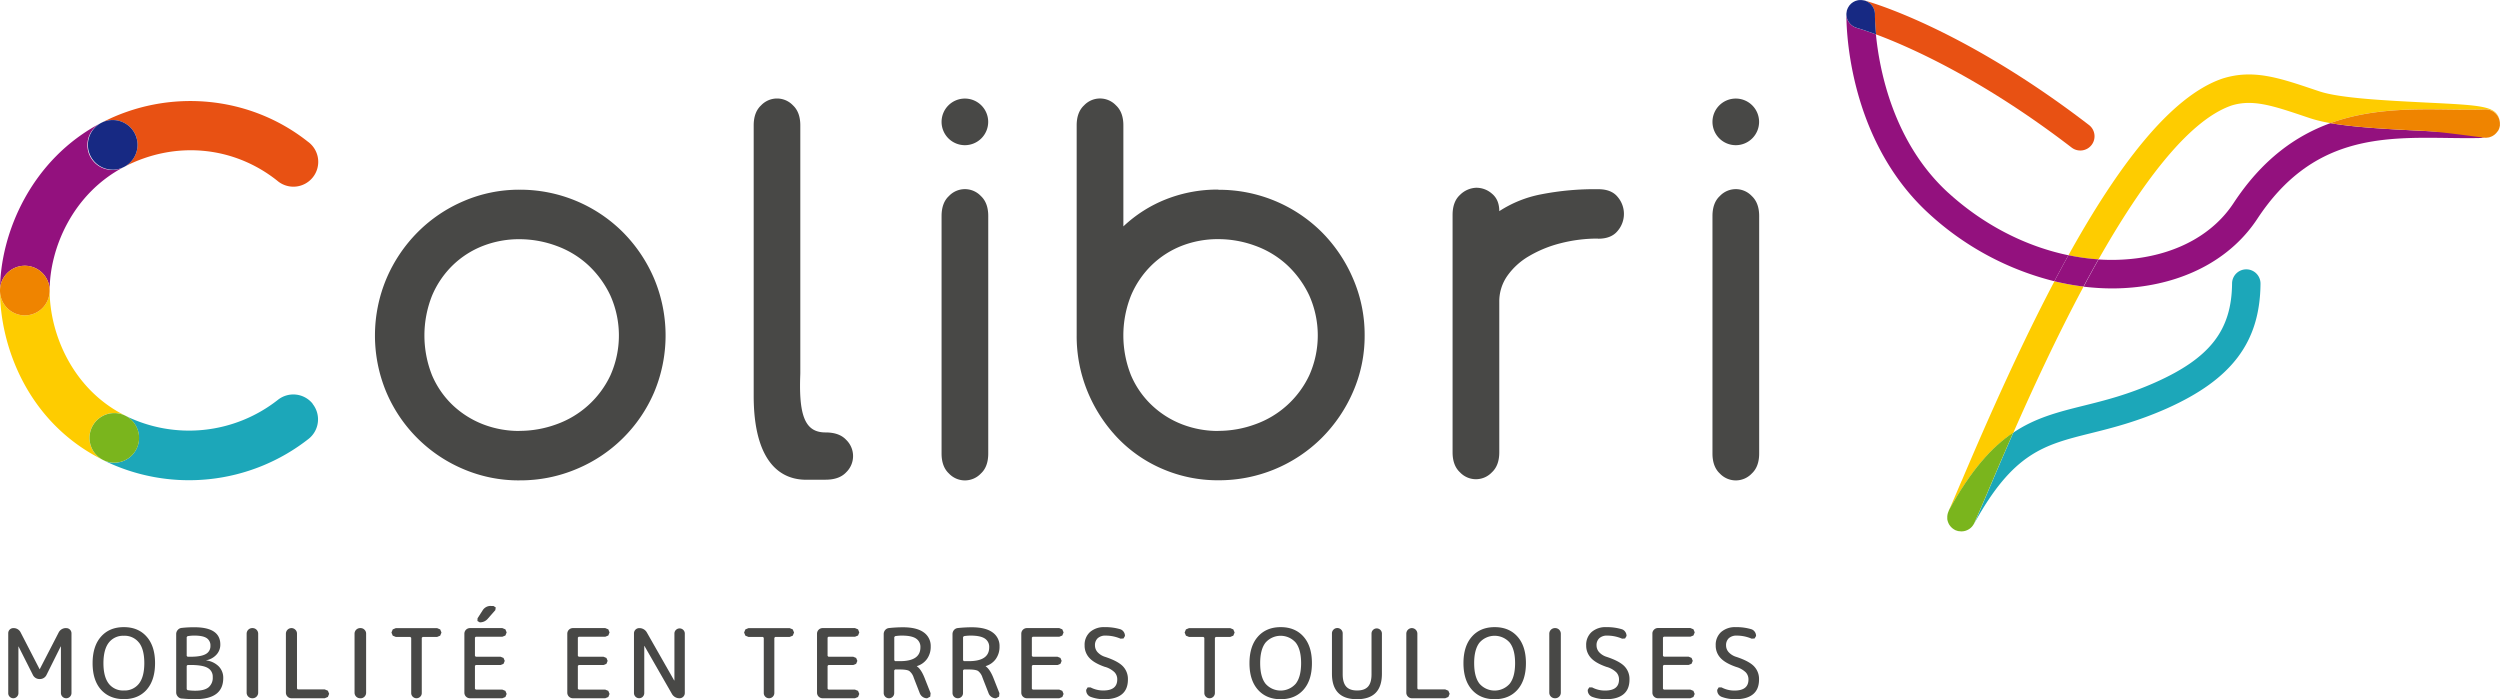 <svg id="Layer_1" data-name="Layer 1" xmlns="http://www.w3.org/2000/svg" viewBox="0 0 1287 359.95"><defs><style>.cls-1{fill:#484846;}.cls-2{fill:#1ca7b9;}.cls-3{fill:#fecc00;}.cls-4{fill:#7ab51d;}.cls-5{fill:#93117e;}.cls-6{fill:#ef8400;}.cls-7{fill:#e85113;}.cls-8{fill:#172983;}.cls-9{fill:#3fb6d8;}.cls-10{fill:#e30067;}</style></defs><path class="cls-1" d="M8.68,552.23a2.54,2.54,0,0,1-1.86.77A2.55,2.55,0,0,1,5,552.23a2.52,2.52,0,0,1-.76-1.85V519.51a2.6,2.6,0,0,1,2.62-2.62,4,4,0,0,1,3.81,2.32l9.75,18.9,0,0,0,0,9.7-18.8a4.14,4.14,0,0,1,3.95-2.42,2.68,2.68,0,0,1,2.73,2.72v30.67a2.62,2.62,0,0,1-.79,1.92,2.65,2.65,0,0,1-1.94.8,2.71,2.71,0,0,1-2.71-2.72V526.33l-.05,0-.06,0L24,540.88a3.77,3.77,0,0,1-3.57,2.23,3.77,3.77,0,0,1-3.56-2.23L9.54,526.33l0,0-.06,0v24a2.52,2.52,0,0,1-.76,1.85" transform="translate(0 -193.54)"/><path class="cls-1" d="M71.55,524.38a9.29,9.29,0,0,0-7.79-3.54A9.26,9.26,0,0,0,56,524.38q-2.74,3.54-2.75,10.56c0,4.68.92,8.21,2.75,10.56A9.26,9.26,0,0,0,63.76,549a9.29,9.29,0,0,0,7.79-3.54c1.83-2.35,2.74-5.88,2.74-10.56s-.91-8.2-2.74-10.56m4,24.21q-4.32,4.9-11.74,4.9T52,548.59q-4.34-4.89-4.33-13.65T52,521.29q4.32-4.9,11.75-4.9t11.74,4.9q4.34,4.9,4.33,13.65T75.5,548.59" transform="translate(0 -193.54)"/><path class="cls-1" d="M96.11,536.33v12l.4.49a26.23,26.23,0,0,0,4,.3c3.1,0,5.37-.57,6.83-1.73a6.38,6.38,0,0,0,2.18-5.29,5.08,5.08,0,0,0-2.63-4.73c-1.74-1-4.7-1.5-8.85-1.5H96.55Zm0-14.79v9.64l.44.45h1.54c3.63,0,6.23-.46,7.84-1.39a4.53,4.53,0,0,0,2.4-4.2,4.47,4.47,0,0,0-1.93-4c-1.29-.86-3.4-1.3-6.34-1.3a20,20,0,0,0-3.55.31Zm-2.62,31.61a3,3,0,0,1-2-1.07,3.18,3.18,0,0,1-.79-2.15V520a3.13,3.13,0,0,1,.79-2.14,3,3,0,0,1,2-1.07,57.19,57.19,0,0,1,6.57-.34q13.36,0,13.36,8.9a7.54,7.54,0,0,1-2,5.22,9.35,9.35,0,0,1-5.34,2.89l0,.05,0,0a11.13,11.13,0,0,1,6.51,3.07,8.32,8.32,0,0,1,2.34,6q0,10.89-14.34,10.88a68.37,68.37,0,0,1-7.07-.34" transform="translate(0 -193.54)"/><path class="cls-1" d="M129.79,553a2.87,2.87,0,0,1-2.82-2.82V519.7a2.89,2.89,0,0,1,2.82-2.82h.3a2.89,2.89,0,0,1,2.82,2.82v30.48a2.87,2.87,0,0,1-2.82,2.82Z" transform="translate(0 -193.54)"/><path class="cls-1" d="M150,553a2.87,2.87,0,0,1-2.82-2.82V519.7a2.89,2.89,0,0,1,2.82-2.82h.05a2.75,2.75,0,0,1,2,.85,2.7,2.7,0,0,1,.84,2V548l.39.45h13.9l1.61.67.66,1.6-.66,1.61-1.61.67Z" transform="translate(0 -193.54)"/><path class="cls-1" d="M185.34,553a2.87,2.87,0,0,1-2.82-2.82V519.7a2.89,2.89,0,0,1,2.82-2.82h.3a2.74,2.74,0,0,1,2,.85,2.7,2.7,0,0,1,.84,2v30.48a2.87,2.87,0,0,1-2.82,2.82Z" transform="translate(0 -193.54)"/><path class="cls-1" d="M203.79,521.44l-1.61-.66-.66-1.61.66-1.61,1.61-.67H225l1.61.67.66,1.61-.66,1.61-1.61.66h-7.42l-.45.44v28.4a2.58,2.58,0,0,1-.79,1.92,2.73,2.73,0,0,1-3.86,0,2.58,2.58,0,0,1-.79-1.92v-28.4l-.45-.44Z" transform="translate(0 -193.54)"/><path class="cls-1" d="M252.76,505.51h1.29l1.16.74-.22,1.39-3.91,4.45a5.18,5.18,0,0,1-4.11,1.83l-1.18-.69.05-1.39,2.57-4a4.82,4.82,0,0,1,4.35-2.37M241.88,553a2.87,2.87,0,0,1-2.82-2.82V519.7a2.89,2.89,0,0,1,2.82-2.82H258.6l1.58.65.64,1.58-.64,1.59-1.58.64H244.94l-.44.39v9.45l.44.45h12.77l1.51.62.62,1.51-.62,1.51-1.51.62H244.94l-.44.39V548.1l.44.45H258.6l1.58.64.64,1.59-.64,1.58-1.58.64Z" transform="translate(0 -193.54)"/><path class="cls-1" d="M294.86,553a2.87,2.87,0,0,1-2.82-2.82V519.7a2.89,2.89,0,0,1,2.82-2.82h16.72l1.58.65.64,1.58-.64,1.59-1.58.64H297.92l-.44.39v9.45l.44.45h12.77l1.51.62.61,1.51-.61,1.51-1.51.62H297.92l-.44.44V548.1l.44.45h13.66l1.58.64.64,1.59-.64,1.58-1.58.64Z" transform="translate(0 -193.54)"/><path class="cls-1" d="M330.92,552.21a2.67,2.67,0,0,1-4.55-1.89V519.56a2.7,2.7,0,0,1,2.67-2.67,4.39,4.39,0,0,1,4,2.32l14,24.59.1.05.05-.05V519.56a2.68,2.68,0,0,1,5.35,0v30.76a2.7,2.7,0,0,1-2.68,2.68,4.4,4.4,0,0,1-4-2.33l-14.09-24.58-.05-.05-.05.05v24.23a2.62,2.62,0,0,1-.79,1.89" transform="translate(0 -193.54)"/><path class="cls-1" d="M385.33,521.44l-1.61-.66-.66-1.61.66-1.61,1.61-.67H406.5l1.61.67.67,1.61-.67,1.61-1.61.66h-7.42l-.45.44v28.4a2.71,2.71,0,0,1-2.71,2.72,2.65,2.65,0,0,1-1.94-.8,2.62,2.62,0,0,1-.79-1.92v-28.4l-.44-.44Z" transform="translate(0 -193.54)"/><path class="cls-1" d="M423.42,553a2.87,2.87,0,0,1-2.82-2.82V519.7a2.89,2.89,0,0,1,2.82-2.82h16.72l1.58.65.64,1.58-.64,1.59-1.58.64H426.48l-.44.39v9.45l.44.45h12.77l1.5.62.62,1.51-.62,1.51-1.5.62H426.48l-.44.44V548.1l.44.45h13.66l1.58.64.64,1.59-.64,1.58-1.58.64Z" transform="translate(0 -193.54)"/><path class="cls-1" d="M460.37,521.54v11.92l.44.44h2.53q10.49,0,10.49-7.12a5.08,5.08,0,0,0-2.26-4.52q-2.25-1.51-7.25-1.51a20.17,20.17,0,0,0-3.55.29Zm-.79,30.67a2.72,2.72,0,0,1-4.65-1.93V520a3.19,3.19,0,0,1,.79-2.15,2.94,2.94,0,0,1,2-1,69.42,69.42,0,0,1,7.07-.39q7.13,0,10.73,2.62a8.49,8.49,0,0,1,3.61,7.28,10.66,10.66,0,0,1-1.9,6.4,9.88,9.88,0,0,1-5.22,3.69l-.05,0,.05.11q2.13,1.43,3.91,5.84l3.16,8-.19,1.77-1.59.85a4,4,0,0,1-2.32-.72,4.06,4.06,0,0,1-1.49-1.9l-3.11-8a6.93,6.93,0,0,0-2.3-3.45c-.84-.5-2.43-.76-4.77-.76h-2.53l-.44.45v11.67a2.66,2.66,0,0,1-.79,1.93" transform="translate(0 -193.54)"/><path class="cls-1" d="M495.78,521.54v11.92l.45.44h2.52q10.49,0,10.49-7.12a5.07,5.07,0,0,0-2.25-4.52c-1.51-1-3.92-1.51-7.25-1.51a20.29,20.29,0,0,0-3.56.29ZM495,552.21a2.6,2.6,0,0,1-1.92.79,2.7,2.7,0,0,1-2.73-2.72V520a3.24,3.24,0,0,1,.79-2.15,3,3,0,0,1,2-1,69.77,69.77,0,0,1,7.08-.39q7.13,0,10.73,2.62a8.49,8.49,0,0,1,3.61,7.28,10.72,10.72,0,0,1-1.9,6.4,9.88,9.88,0,0,1-5.22,3.69l0,0,0,.11c1.41,1,2.72,2.9,3.91,5.84l3.16,8-.19,1.77-1.59.85a4,4,0,0,1-3.81-2.62l-3.12-8a6.86,6.86,0,0,0-2.29-3.45c-.84-.5-2.44-.76-4.78-.76h-2.52l-.45.45v11.67a2.62,2.62,0,0,1-.79,1.93" transform="translate(0 -193.54)"/><path class="cls-1" d="M528.58,553a2.87,2.87,0,0,1-2.82-2.82V519.7a2.89,2.89,0,0,1,2.82-2.82H545.3l1.58.65.65,1.58-.65,1.59-1.58.64H531.65l-.45.39v9.45l.45.45h12.76l1.51.62.62,1.51-.62,1.51-1.51.62H531.65l-.45.44V548.1l.45.45H545.3l1.58.64.65,1.59-.65,1.58-1.58.64Z" transform="translate(0 -193.54)"/><path class="cls-1" d="M569,536.92c-3.76-1.29-6.48-2.82-8.14-4.63a9.19,9.19,0,0,1-2.5-6.5,8.81,8.81,0,0,1,2.77-6.87,10.87,10.87,0,0,1,7.62-2.53,26.62,26.62,0,0,1,8,1.09,3.33,3.33,0,0,1,1.71,1.31,3.65,3.65,0,0,1,.67,2.15l-.75,1.29-1.53.1a19.34,19.34,0,0,0-7.62-1.58,5.82,5.82,0,0,0-4.11,1.33,4.83,4.83,0,0,0-1.43,3.71,5.23,5.23,0,0,0,1.34,3.49,8.76,8.76,0,0,0,4,2.45q6.53,2.17,9.07,4.85a9.4,9.4,0,0,1,2.55,6.77c0,3.33-1,5.86-3.07,7.57s-5.06,2.57-9,2.57a19.79,19.79,0,0,1-7.07-1.19,3.57,3.57,0,0,1-2.33-3.65l.74-1.24h1.49A14,14,0,0,0,568,549q7.17,0,7.16-5.69a5.26,5.26,0,0,0-1.41-3.71,11.73,11.73,0,0,0-4.76-2.72" transform="translate(0 -193.54)"/><path class="cls-1" d="M612.13,521.44l-1.61-.66-.67-1.61.67-1.61,1.61-.67H633.3l1.61.67.67,1.61-.67,1.61-1.61.66h-7.42l-.45.44v28.4a2.71,2.71,0,0,1-2.71,2.72,2.65,2.65,0,0,1-1.94-.8,2.62,2.62,0,0,1-.79-1.92v-28.4l-.44-.44Z" transform="translate(0 -193.54)"/><path class="cls-1" d="M667.06,524.38a10.34,10.34,0,0,0-15.58,0q-2.75,3.54-2.74,10.56c0,4.68.91,8.21,2.74,10.56a10.34,10.34,0,0,0,15.58,0c1.83-2.35,2.75-5.88,2.75-10.56s-.92-8.2-2.75-10.56m4,24.21q-4.34,4.9-11.75,4.9t-11.75-4.9q-4.34-4.89-4.33-13.65t4.33-13.65q4.34-4.9,11.75-4.9t11.75,4.9c2.88,3.27,4.32,7.81,4.32,13.65s-1.44,10.39-4.32,13.65" transform="translate(0 -193.54)"/><path class="cls-1" d="M698.55,553.49q-12.85,0-12.86-13.11V519.66a2.7,2.7,0,0,1,.81-2,2.76,2.76,0,0,1,3.91,0,2.7,2.7,0,0,1,.81,2v21c0,2.9.61,5,1.81,6.34s3.07,2,5.61,2,4.42-.66,5.62-2,1.8-3.44,1.8-6.34V519.56a2.68,2.68,0,0,1,5.35,0v20.82q0,13.11-12.86,13.11" transform="translate(0 -193.54)"/><path class="cls-1" d="M726.79,553a2.87,2.87,0,0,1-2.82-2.82V519.7a2.89,2.89,0,0,1,2.82-2.82h.05a2.89,2.89,0,0,1,2.82,2.82V548l.39.45H744l1.61.67.67,1.6-.67,1.61L744,553Z" transform="translate(0 -193.54)"/><path class="cls-1" d="M777.22,524.38a10.34,10.34,0,0,0-15.58,0q-2.75,3.54-2.74,10.56c0,4.68.91,8.21,2.74,10.56a10.34,10.34,0,0,0,15.58,0c1.83-2.35,2.75-5.88,2.75-10.56s-.92-8.2-2.75-10.56m4,24.21q-4.33,4.9-11.75,4.9t-11.75-4.9q-4.32-4.89-4.33-13.65c0-5.84,1.45-10.38,4.33-13.65s6.81-4.9,11.75-4.9,8.86,1.63,11.75,4.9,4.33,7.81,4.33,13.65-1.45,10.39-4.33,13.65" transform="translate(0 -193.54)"/><path class="cls-1" d="M800.39,553a2.89,2.89,0,0,1-2.82-2.82V519.7a2.91,2.91,0,0,1,2.82-2.82h.3a2.89,2.89,0,0,1,2.82,2.82v30.48a2.87,2.87,0,0,1-2.82,2.82Z" transform="translate(0 -193.54)"/><path class="cls-1" d="M827.21,536.92c-3.76-1.29-6.48-2.82-8.14-4.63a9.19,9.19,0,0,1-2.5-6.5,8.81,8.81,0,0,1,2.77-6.87,10.87,10.87,0,0,1,7.62-2.53,26.62,26.62,0,0,1,8,1.09,3.33,3.33,0,0,1,1.71,1.31,3.65,3.65,0,0,1,.67,2.15l-.75,1.29-1.53.1a19.34,19.34,0,0,0-7.62-1.58,5.78,5.78,0,0,0-4.1,1.33,4.8,4.8,0,0,0-1.44,3.71,5.23,5.23,0,0,0,1.34,3.49,8.76,8.76,0,0,0,4,2.45q6.52,2.17,9.07,4.85a9.4,9.4,0,0,1,2.55,6.77c0,3.33-1,5.86-3.07,7.57s-5.06,2.57-9,2.57a19.83,19.83,0,0,1-7.07-1.19,3.57,3.57,0,0,1-2.33-3.65l.74-1.24h1.49a14,14,0,0,0,6.68,1.63q7.17,0,7.17-5.69a5.3,5.3,0,0,0-1.41-3.71,11.85,11.85,0,0,0-4.77-2.72" transform="translate(0 -193.54)"/><path class="cls-1" d="M853.47,553a2.87,2.87,0,0,1-2.82-2.82V519.7a2.7,2.7,0,0,1,.84-2,2.74,2.74,0,0,1,2-.85h16.72l1.58.65.65,1.58-.65,1.59-1.58.64H856.54l-.45.39v9.45l.45.45H869.3l1.51.62.62,1.51-.62,1.51-1.51.62H856.54l-.45.44V548.1l.45.45h13.65l1.58.64.65,1.59-.65,1.58-1.58.64Z" transform="translate(0 -193.54)"/><path class="cls-1" d="M893.88,536.92c-3.75-1.29-6.47-2.82-8.13-4.63a9.19,9.19,0,0,1-2.5-6.5,8.81,8.81,0,0,1,2.77-6.87,10.87,10.87,0,0,1,7.62-2.53,26.62,26.62,0,0,1,8,1.09,3.37,3.37,0,0,1,1.71,1.31,3.65,3.65,0,0,1,.67,2.15l-.75,1.29-1.53.1a19.42,19.42,0,0,0-7.62-1.58,5.82,5.82,0,0,0-4.11,1.33,4.83,4.83,0,0,0-1.43,3.71,5.18,5.18,0,0,0,1.34,3.49,8.72,8.72,0,0,0,4,2.45q6.54,2.17,9.08,4.85a9.4,9.4,0,0,1,2.55,6.77c0,3.33-1,5.86-3.07,7.57s-5.06,2.57-9.05,2.57a19.79,19.79,0,0,1-7.07-1.19,3.57,3.57,0,0,1-2.33-3.65l.74-1.24h1.48a14,14,0,0,0,6.68,1.63q7.18,0,7.18-5.69a5.3,5.3,0,0,0-1.41-3.71,11.83,11.83,0,0,0-4.78-2.72" transform="translate(0 -193.54)"/><path class="cls-2" d="M161,401.43a12.77,12.77,0,0,0-18-2,74,74,0,0,1-78.54,8.1,12.77,12.77,0,1,1-11.32,22.9,99.64,99.64,0,0,0,105.77-11,12.79,12.79,0,0,0,2-18" transform="translate(0 -193.54)"/><path class="cls-3" d="M47.39,413.29A12.76,12.76,0,0,1,64.5,407.5c-26.9-13.3-38.94-41.92-38.94-64.38a12.78,12.78,0,0,1-25.56,0C0,371.26,13.93,411,53.18,430.4a12.77,12.77,0,0,1-5.79-17.11" transform="translate(0 -193.54)"/><path class="cls-4" d="M70.3,424.61a12.76,12.76,0,1,0-11.47,7.12,12.77,12.77,0,0,0,11.47-7.12" transform="translate(0 -193.54)"/><path class="cls-5" d="M12.78,330.35a12.78,12.78,0,0,1,12.78,12.78c0-21.77,11.86-49.9,38.37-63.7h0a12.78,12.78,0,1,1-11.79-22.67h0C16.12,275.51,0,313.65,0,343.13a12.78,12.78,0,0,1,12.78-12.78" transform="translate(0 -193.54)"/><path class="cls-6" d="M12.78,355.9A12.78,12.78,0,1,0,0,343.12,12.78,12.78,0,0,0,12.78,355.9" transform="translate(0 -193.54)"/><path class="cls-7" d="M69.37,262.19a12.8,12.8,0,0,1-5.43,17.24c26-13.53,56.13-10.82,78.7,7.06a12.78,12.78,0,1,0,15.87-20c-30.1-23.85-71.85-27.66-106.36-9.71a12.79,12.79,0,0,1,17.22,5.44" transform="translate(0 -193.54)"/><path class="cls-8" d="M46.7,274a12.77,12.77,0,0,0,17.23,5.44h0a12.77,12.77,0,0,0-11.79-22.66h0A12.78,12.78,0,0,0,46.7,274" transform="translate(0 -193.54)"/><path class="cls-9" d="M1011.72,466.87l-.65.15Z" transform="translate(0 -193.54)"/><path class="cls-9" d="M1015.76,464l-.33.44Z" transform="translate(0 -193.54)"/><path class="cls-9" d="M1010.74,467.08l-1,.08Z" transform="translate(0 -193.54)"/><path class="cls-9" d="M1015.11,464.8l-.4.39Z" transform="translate(0 -193.54)"/><path class="cls-9" d="M1005.24,465.57l-.54-.46Z" transform="translate(0 -193.54)"/><polygon class="cls-9" points="1006.22 272.71 1006.61 272.89 1005.86 272.47 1006.22 272.71"/><path class="cls-9" d="M1013.56,466.07l-.53.29Z" transform="translate(0 -193.54)"/><path class="cls-2" d="M1016.43,462.82l-.4.75.14-.22c20.18-36.82,36.09-40.78,60.17-46.79,11.22-2.79,23.94-6,39.11-12.73,33.56-15,48-34.19,48.26-64.24a7.32,7.32,0,1,0-14.64-.14c-.22,24.09-11.32,38.39-39.6,51-14,6.24-26,9.25-36.67,11.9-13.15,3.27-24.9,6.21-36.33,13.9-5.19,11.8-9.63,22.26-13.11,30.46-2.9,6.82-5.18,12.19-6.93,16.11" transform="translate(0 -193.54)"/><path class="cls-9" d="M1012.67,466.54l-.58.21Z" transform="translate(0 -193.54)"/><path class="cls-9" d="M1014.38,465.49l-.47.35Z" transform="translate(0 -193.54)"/><path class="cls-9" d="M1002.5,460.79l0-.7Z" transform="translate(0 -193.54)"/><path class="cls-9" d="M1008.15,467l-1.29-.42Z" transform="translate(0 -193.54)"/><path class="cls-9" d="M1003.39,463.44l-.31-.64Z" transform="translate(0 -193.54)"/><path class="cls-9" d="M1002.82,462.16l-.18-.68Z" transform="translate(0 -193.54)"/><path class="cls-9" d="M1004.2,464.59l-.43-.57Z" transform="translate(0 -193.54)"/><polygon class="cls-9" points="1009.74 273.62 1009.74 273.62 1008.38 273.48 1009.74 273.62"/><path class="cls-9" d="M1002.68,458l.24-.71Z" transform="translate(0 -193.54)"/><path class="cls-9" d="M1002.45,459.38l.09-.71Z" transform="translate(0 -193.54)"/><path class="cls-5" d="M954.66,194.32l.63-.29Z" transform="translate(0 -193.54)"/><path class="cls-5" d="M950.64,200l.14-.91Z" transform="translate(0 -193.54)"/><path class="cls-5" d="M950.91,198.69l.39-1Z" transform="translate(0 -193.54)"/><path class="cls-5" d="M952.29,196.16l.69-.73Z" transform="translate(0 -193.54)"/><path class="cls-5" d="M951.46,197.36l.58-.91Z" transform="translate(0 -193.54)"/><path class="cls-5" d="M953.35,195.13l.73-.51Z" transform="translate(0 -193.54)"/><path class="cls-5" d="M1281.57,264.23l-.28.06Z" transform="translate(0 -193.54)"/><path class="cls-5" d="M1283,263.7l-.76.31Z" transform="translate(0 -193.54)"/><path class="cls-5" d="M1284.17,263l-.62.4Z" transform="translate(0 -193.54)"/><path class="cls-5" d="M1247.73,260.93c-16.56-.81-34.8-1.71-48-4-17.72,6.42-35,18.51-49.89,41.16-10.24,15.58-28.1,25.69-50.29,28.48a101.58,101.58,0,0,1-19.21.54q-3.9,6.89-7.68,14a123.35,123.35,0,0,0,14.57.91,114.86,114.86,0,0,0,14.15-.87c26.51-3.34,48.07-15.75,60.71-35,28-42.52,63.79-42.05,98.47-41.58,6.77.09,13.16.17,19.46-.08a7.3,7.3,0,0,1-4.71-1.48c-4-.91-17-1.54-27.54-2.06" transform="translate(0 -193.54)"/><path class="cls-5" d="M958.9,193.65l.73.12Z" transform="translate(0 -193.54)"/><polygon class="cls-5" points="958.02 0 957.59 0.04 958.15 0.01 958.02 0"/><path class="cls-5" d="M1003,292.82c-28.49-26-35.53-63.64-37.27-81.57-6.19-2.3-9.66-3.27-9.78-3.31a7.33,7.33,0,0,1-5.41-7.38l0,.15c-.06,2.58-.77,63.4,42.61,102.94a148.23,148.23,0,0,0,64.43,34.67q3.59-6.79,7.24-13.37c-22-4.57-43.69-15.62-61.8-32.13" transform="translate(0 -193.54)"/><path class="cls-5" d="M956.14,193.78l.5-.12Z" transform="translate(0 -193.54)"/><path class="cls-3" d="M1013,466.36l-.36.17Z" transform="translate(0 -193.54)"/><polygon class="cls-3" points="1006.75 272.98 1006.86 273.01 1006.62 272.89 1006.75 272.98"/><path class="cls-3" d="M1283.56,263.35l-.59.35Z" transform="translate(0 -193.54)"/><path class="cls-3" d="M1005.86,466l-.63-.42Z" transform="translate(0 -193.54)"/><path class="cls-3" d="M1015.43,464.43l-.32.37Z" transform="translate(0 -193.54)"/><path class="cls-3" d="M1016,463.57l-.28.42Z" transform="translate(0 -193.54)"/><path class="cls-3" d="M1009.74,467.16h0Z" transform="translate(0 -193.54)"/><path class="cls-3" d="M1011.07,467l-.32.06Z" transform="translate(0 -193.54)"/><polygon class="cls-3" points="1281.75 70.65 1282.21 70.47 1281.57 70.69 1281.75 70.65"/><path class="cls-3" d="M1013.91,465.83l-.35.24Z" transform="translate(0 -193.54)"/><path class="cls-3" d="M1012.09,466.75l-.36.13Z" transform="translate(0 -193.54)"/><path class="cls-3" d="M1014.72,465.19l-.34.3Z" transform="translate(0 -193.54)"/><path class="cls-3" d="M1008.38,467l-.23,0Z" transform="translate(0 -193.54)"/><path class="cls-3" d="M1004.71,465.11l-.51-.52Z" transform="translate(0 -193.54)"/><polygon class="cls-3" points="1279.98 70.94 1281.29 70.75 1279.99 70.94 1279.98 70.94"/><path class="cls-3" d="M1148.65,247.9c11-3.44,21.25,0,38.14,5.68l2.69.9a71.32,71.32,0,0,0,10.21,2.43c20.77-7.53,42.14-7.26,61-7,6.57.09,12.78.17,18.7-.06a7.35,7.35,0,0,1,7.34,5.42l0-.15c-2-7-8.29-7.35-38.28-8.81-19.46-1-43.68-2.15-54.32-5.71l-2.68-.89c-18.39-6.2-31.68-10.66-47.3-5.73l-.19.06c-26.84,9.28-53.94,45.49-79.13,90.91a111.25,111.25,0,0,0,15.47,2.14c21.63-38.16,45.89-71.33,68.35-79.18" transform="translate(0 -193.54)"/><path class="cls-3" d="M1002.45,460.09v0Z" transform="translate(0 -193.54)"/><path class="cls-3" d="M1009.87,441c-2.87,6.74-5.12,12.06-6.82,15.85l-.14.41.41-.94c11.41-20.83,22.14-32.65,33.16-40.05,9.78-22.25,22.27-49.29,36.15-75.21a131.2,131.2,0,0,1-15-2.72c-17.16,32.57-33.32,68.74-47.72,102.66" transform="translate(0 -193.54)"/><path class="cls-3" d="M1002.64,461.48l-.14-.68Z" transform="translate(0 -193.54)"/><path class="cls-3" d="M1002.54,458.66l.14-.69Z" transform="translate(0 -193.54)"/><path class="cls-3" d="M1003.08,462.8l-.26-.64Z" transform="translate(0 -193.54)"/><path class="cls-3" d="M1003.77,464l-.38-.58Z" transform="translate(0 -193.54)"/><path class="cls-4" d="M1003.32,456.31l-.41.95-.23.71-.14.7-.08.72v.7l0,.71.13.68.2.68.25.64.31.64.38.58.44.57.5.52.52.46.63.44.75.43.25.11,1.29.42.23,0,1.36.14h0l1-.07.33-.06.65-.14.37-.13.58-.21.37-.19.52-.28.35-.23.47-.35.34-.3.39-.39.32-.37.32-.44.28-.42.4-.75c1.75-3.91,4-9.29,6.93-16.1,3.48-8.21,7.92-18.67,13.11-30.46-11,7.41-21.74,19.23-33.15,40.05" transform="translate(0 -193.54)"/><path class="cls-6" d="M1272.68,259.24Zm0,0v0Zm13.35,1.62.3-.6.29-.67.18-.7.15-.68,0-.8v-.65l-.1-.76-.14-.71a7.38,7.38,0,0,0-7.34-5.43c-5.92.23-12.13.15-18.7.06-18.89-.24-40.27-.51-61,7,13.23,2.31,31.48,3.21,48,4,10.56.52,30.53,3.61,32.25,3.54l1.31-.17.28-.07.64-.23.76-.3.59-.35.6-.4.54-.48.49-.49.43-.55Z" transform="translate(0 -193.54)"/><path class="cls-5" d="M1064.83,324.94q-3.64,6.57-7.24,13.39a131.2,131.2,0,0,0,15,2.72q3.78-7.07,7.68-14a111.19,111.19,0,0,1-15.48-2.14" transform="translate(0 -193.54)"/><path class="cls-10" d="M958.15,193.56l.74.09Z" transform="translate(0 -193.54)"/><path class="cls-10" d="M952,196.45l.25-.29Z" transform="translate(0 -193.54)"/><path class="cls-10" d="M953,195.43l.37-.3Z" transform="translate(0 -193.54)"/><polygon class="cls-10" points="950.8 5.43 950.79 5.52 950.9 5.15 950.8 5.43"/><path class="cls-10" d="M951.3,197.66l.17-.29Z" transform="translate(0 -193.54)"/><path class="cls-10" d="M954.08,194.62l.58-.3Z" transform="translate(0 -193.54)"/><path class="cls-7" d="M965.2,201c0,.14,0,4,.56,10.24,17,6.32,54.54,22.78,100.72,58.27a7.32,7.32,0,1,0,8.92-11.62c-65.55-50.38-113.63-63.58-115.64-64.11l-.12,0A7.31,7.31,0,0,1,965.2,201" transform="translate(0 -193.54)"/><path class="cls-10" d="M950.57,200.56l.06-.59Z" transform="translate(0 -193.54)"/><path class="cls-10" d="M955.29,194l.85-.25Z" transform="translate(0 -193.54)"/><path class="cls-10" d="M956.64,193.66l1-.08Z" transform="translate(0 -193.54)"/><path class="cls-8" d="M956,207.94c.12,0,3.6,1,9.79,3.31-.61-6.23-.57-10.09-.57-10.23a7.31,7.31,0,0,0-5.56-7.25l-.74-.12-.75-.09-.56,0-1,.08-.5.12-.84.24-.65.3-.58.3-.71.51-.38.3-.7.74-.24.28-.57.91-.17.3-.4,1-.11.36-.15.92-.08.59a7.33,7.33,0,0,0,5.42,7.38" transform="translate(0 -193.54)"/><path class="cls-1" d="M267.42,415.35A55.21,55.21,0,0,0,286.37,412a48.75,48.75,0,0,0,27.85-25.18,50.41,50.41,0,0,0,0-41.15,50.86,50.86,0,0,0-11.45-15.69,48.43,48.43,0,0,0-16.4-9.9,55.22,55.22,0,0,0-18.95-3.4,51.31,51.31,0,0,0-18.67,3.4,46.58,46.58,0,0,0-15.56,9.9,47.6,47.6,0,0,0-10.74,15.69,55.43,55.43,0,0,0,0,41.15,46.35,46.35,0,0,0,10.74,15.42A48,48,0,0,0,248.75,412a51.3,51.3,0,0,0,18.67,3.39m0,25.45a72.44,72.44,0,0,1-28.85-5.8,74.55,74.55,0,0,1-39.74-39.73,75.59,75.59,0,0,1,.14-58.41A76.2,76.2,0,0,1,215.09,313a74.7,74.7,0,0,1,23.76-16,72.07,72.07,0,0,1,28.57-5.8A74.89,74.89,0,0,1,320.59,313a76.37,76.37,0,0,1,16.12,23.89,75.57,75.57,0,0,1,0,58.69,74.55,74.55,0,0,1-40,39.45,74.19,74.19,0,0,1-29.27,5.8" transform="translate(0 -193.54)"/><path class="cls-1" d="M415.11,440.52C397.35,440.52,388,425,388,397.46V258.1q0-6.78,3.81-10.32a11.3,11.3,0,0,1,16.41,0Q412,251.32,412,258.1V385.37c0,1.13-.14,3.39-.14,6.79,0,17.88,4.08,24,13.16,24q7.07,0,10.6,3.82a11.61,11.61,0,0,1,0,16.69q-3.54,3.81-10.6,3.82h-9.9Z" transform="translate(0 -193.54)"/><path class="cls-1" d="M484.72,304.77c0-4.53,1.27-8,3.81-10.33a11.3,11.3,0,0,1,16.41,0c2.55,2.37,3.81,5.8,3.81,10.33V427c0,4.52-1.26,8-3.81,10.32a11.3,11.3,0,0,1-16.41,0c-2.54-2.36-3.81-5.81-3.81-10.32Zm12-36.49a12,12,0,1,1,12-12,12,12,0,0,1-12,12" transform="translate(0 -193.54)"/><path class="cls-1" d="M627.24,415.35a55.14,55.14,0,0,0,19-3.4A48.81,48.81,0,0,0,674,386.79a50.41,50.41,0,0,0,0-41.15,51,51,0,0,0-11.45-15.71,48.37,48.37,0,0,0-16.4-9.89,55.12,55.12,0,0,0-19-3.39A51.21,51.21,0,0,0,608.58,320,46.56,46.56,0,0,0,593,329.93a47.69,47.69,0,0,0-10.74,15.71,55.43,55.43,0,0,0,0,41.15A46.06,46.06,0,0,0,593,402.19,47.5,47.5,0,0,0,608.58,412a51.22,51.22,0,0,0,18.66,3.4m0-124.16A74.89,74.89,0,0,1,680.41,313a76.34,76.34,0,0,1,16.11,23.9,72.68,72.68,0,0,1,6,29.27,71.7,71.7,0,0,1-6,29.13A76.75,76.75,0,0,1,680.41,419a74.89,74.89,0,0,1-53.17,21.78,71.59,71.59,0,0,1-28.71-5.8,70.13,70.13,0,0,1-23.19-16,76.8,76.8,0,0,1-15.42-23.76,75,75,0,0,1-5.65-29.13v-108q0-6.78,3.82-10.32a11.29,11.29,0,0,1,16.4,0q3.82,3.54,3.82,10.32v52a69,69,0,0,1,22.06-14,72,72,0,0,1,26.87-4.95" transform="translate(0 -193.54)"/><path class="cls-1" d="M822.74,316.36a76.32,76.32,0,0,0-19.37,2.41,61.46,61.46,0,0,0-16.26,6.64,35.37,35.37,0,0,0-11.17,10.18,22.87,22.87,0,0,0-4.11,13.3v77.49q0,6.8-3.82,10.32a11.27,11.27,0,0,1-16.4,0c-2.55-2.35-3.82-5.8-3.82-10.32V304.2c0-4.53,1.27-8,3.82-10.33a12.54,12.54,0,0,1,8.2-3.67,12.11,12.11,0,0,1,8.2,3q3.82,3.12,3.82,9.05a60.16,60.16,0,0,1,21.35-8.63,143.9,143.9,0,0,1,29.56-2.68q6.79,0,10,3.95a13.43,13.43,0,0,1,0,17.54q-3.25,4-10,4" transform="translate(0 -193.54)"/><path class="cls-1" d="M881.58,304.77c0-4.53,1.27-8,3.81-10.33a11.3,11.3,0,0,1,16.41,0c2.54,2.37,3.82,5.8,3.82,10.33V427q0,6.78-3.82,10.32a11.3,11.3,0,0,1-16.41,0c-2.54-2.36-3.81-5.81-3.81-10.32Zm12-36.49a12,12,0,1,1,12-12,12,12,0,0,1-12,12" transform="translate(0 -193.54)"/></svg>